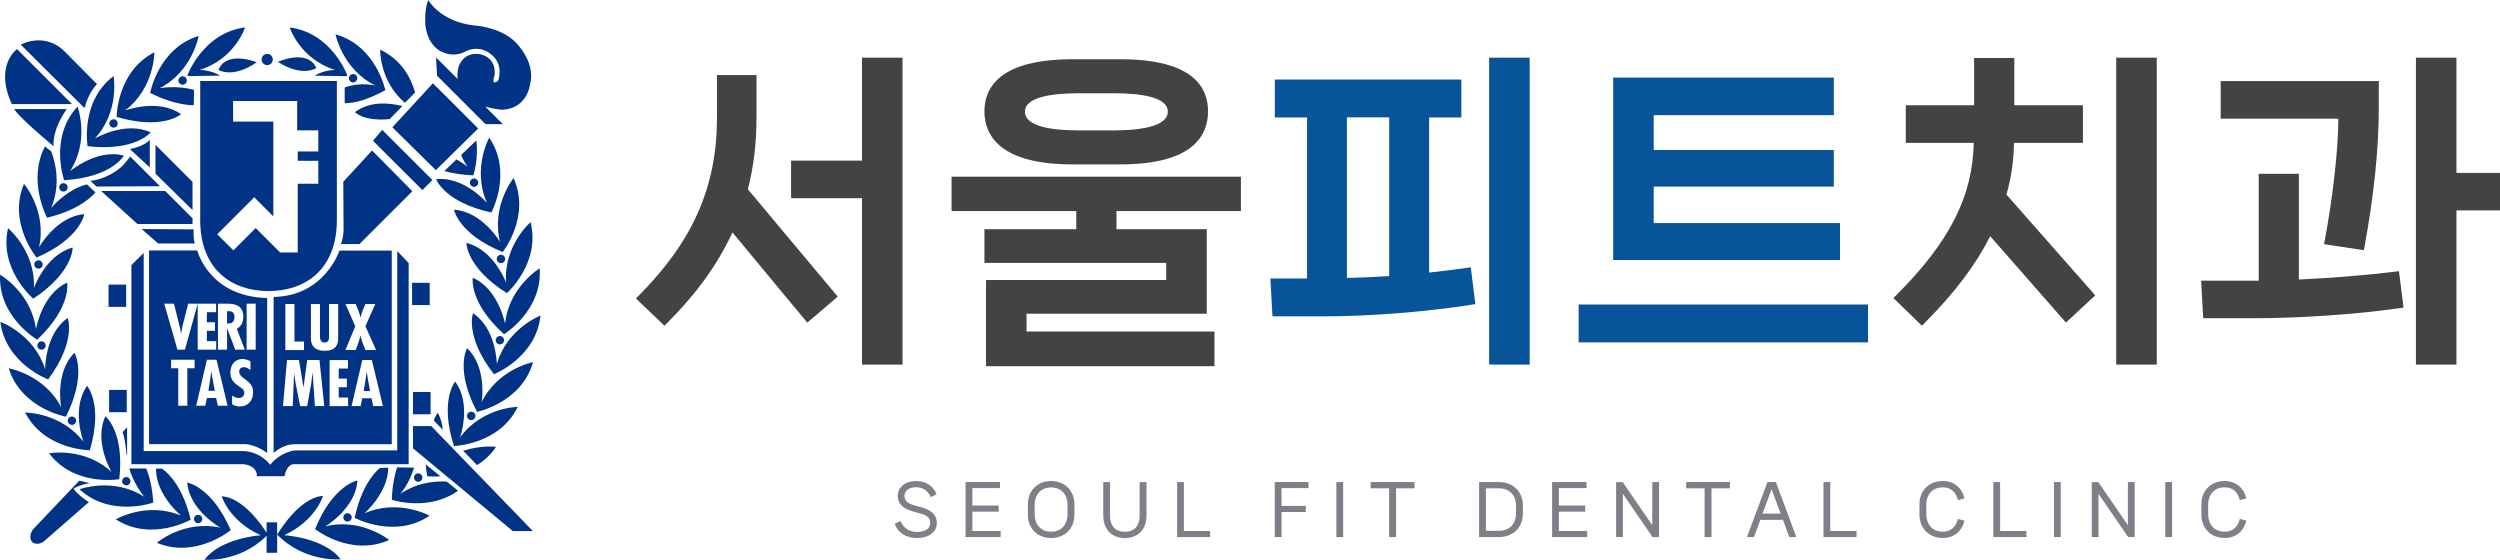 <svg width="259" height="58" viewBox="0 0 259 58" fill="none" xmlns="http://www.w3.org/2000/svg">
<g clip-path="url(#clip0_1_94)">
<path d="M78.375 12.237V7.775H74.278V12.237C74.278 19.321 71.781 24.989 66.19 30.609L65.879 30.92L68.838 33.746L69.133 33.451C72.146 30.442 74.358 27.37 75.883 24.082L83.632 33.424L86.79 30.732L77.478 19.605C78.079 17.288 78.37 14.875 78.37 12.242L78.375 12.237Z" fill="#424344"/>
<path d="M89.303 16.64H81.957V20.533H89.303V37.773H93.502V5.974H89.303V16.64Z" fill="#424344"/>
<path d="M98.582 21.868H111.502V23.745H101.987V27.236H120.819V29.011H102.153V37.939H125.819V34.346H106.352V32.502H125.018V23.745H115.669V21.868H128.557V18.307H98.582V21.868Z" fill="#424344"/>
<path d="M111.1 17.031H116.078C123.58 17.031 125.153 14.044 125.153 11.534C125.153 9.025 123.58 6.14 116.078 6.14H111.1C103.571 6.14 101.987 9.073 101.987 11.534C101.987 13.996 103.566 17.031 111.1 17.031ZM106.186 11.567C106.186 9.99 109.204 9.663 111.733 9.663H115.439C117.968 9.663 120.986 9.995 120.986 11.567C120.986 13.138 117.968 13.508 115.439 13.508H111.733C109.204 13.508 106.186 13.17 106.186 11.567Z" fill="#424344"/>
<path d="M158.474 5.974H154.274V37.773H158.474V5.974Z" fill="#07549A"/>
<path d="M151.938 27.75C150.773 27.917 149.42 28.099 148.056 28.238V12.167H151.396V8.242H132.069V12.167H135.409V28.85H131.613L131.828 32.775H137.042C141.88 32.775 147.637 32.325 152.438 31.569L152.846 31.504L152.373 27.692L151.938 27.756V27.75ZM143.921 12.162V28.603C142.525 28.694 141.08 28.759 139.539 28.796V12.156H143.921V12.162Z" fill="#07549A"/>
<path d="M193.524 31.547H163.548V35.472H193.524V31.547Z" fill="#07549A"/>
<path d="M190.624 23.112H171.324V19.331H189.985V15.54H171.324V11.931H189.985V8.038H167.125V26.935H190.624V23.112Z" fill="#07549A"/>
<path d="M223.44 5.974H219.24V37.773H223.44V5.974Z" fill="#424344"/>
<path d="M208.645 14.8H215.793V10.907H208.683V6.006H204.516V10.907H197.438V14.8H204.478C204.376 20.34 201.965 25.08 196.461 30.571L196.155 30.877L199.108 33.74L199.409 33.44C202.47 30.383 204.693 27.439 206.186 24.469L214.031 33.419L217.066 30.598L207.867 20.157C208.361 18.447 208.619 16.688 208.651 14.79L208.645 14.8Z" fill="#424344"/>
<path d="M240.849 24.86L240.769 25.294L244.893 25.922L244.968 25.514C245.919 20.442 246.445 15.369 246.445 11.229V8.397H230.061V12.291H242.251C242.251 15.374 241.687 20.415 240.855 24.855L240.849 24.86Z" fill="#424344"/>
<path d="M254.489 17.91V5.974H250.29V37.773H254.489V21.798H259V17.91H254.489Z" fill="#424344"/>
<path d="M248.099 28.147C245.011 28.523 241.419 28.812 238.164 28.957V18.007H234.003V29.075H228.037L228.251 32.968H233.568C238.304 32.968 244.2 32.56 248.588 31.928L249.006 31.869L248.534 28.094L248.11 28.147H248.099Z" fill="#424344"/>
<path d="M93.304 53.989C93.594 54.708 94.211 55.11 95.022 55.11C95.833 55.11 96.37 54.777 96.37 54.193C96.37 53.608 95.967 53.378 95.392 53.217L94.539 52.975C93.787 52.755 93.008 52.337 93.008 51.383C93.008 50.428 93.846 49.833 94.925 49.833C96.005 49.833 96.73 50.434 97.03 51.206L96.424 51.495C96.16 50.884 95.656 50.477 94.92 50.477C94.184 50.477 93.706 50.82 93.706 51.383C93.706 51.946 94.152 52.187 94.684 52.337L95.521 52.579C96.284 52.788 97.057 53.217 97.057 54.187C97.057 55.158 96.16 55.742 95.011 55.742C93.862 55.742 93.03 55.201 92.686 54.262L93.293 53.983L93.304 53.989Z" fill="#807F87"/>
<path d="M100.736 55.013H103.668V55.64H100.032V49.94H103.598V50.568H100.736V52.375H103.464V53.008H100.736V55.013Z" fill="#807F87"/>
<path d="M106.487 53.303V52.267C106.487 50.728 107.577 49.833 108.898 49.833C110.219 49.833 111.309 50.728 111.309 52.267V53.303C111.309 54.858 110.208 55.742 108.898 55.742C107.588 55.742 106.487 54.858 106.487 53.303ZM110.595 53.254V52.327C110.595 51.115 109.827 50.493 108.898 50.493C107.969 50.493 107.19 51.109 107.19 52.327V53.254C107.19 54.471 107.958 55.088 108.898 55.088C109.838 55.088 110.595 54.471 110.595 53.254Z" fill="#807F87"/>
<path d="M114.295 53.41V49.94H114.998V53.361C114.998 54.579 115.632 55.093 116.534 55.093C117.436 55.093 118.065 54.579 118.065 53.361V49.94H118.779V53.41C118.779 54.965 117.785 55.748 116.54 55.748C115.294 55.748 114.3 54.965 114.3 53.41H114.295Z" fill="#807F87"/>
<path d="M122.651 55.013H125.373V55.64H121.947V49.94H122.651V55.013Z" fill="#807F87"/>
<path d="M135.56 50.568H132.767V52.412H135.281V53.045H132.767V55.64H132.064V49.94H135.56V50.568Z" fill="#807F87"/>
<path d="M138.449 55.64V49.94H139.153V55.64H138.449Z" fill="#807F87"/>
<path d="M146.542 49.94V50.589H144.63V55.64H143.916V50.589H142.004V49.94H146.536H146.542Z" fill="#807F87"/>
<path d="M157.77 52.396V53.184C157.77 54.718 156.718 55.64 155.268 55.64H153.232V49.94H155.268C156.718 49.94 157.77 50.868 157.77 52.396ZM157.061 52.434C157.061 51.233 156.32 50.589 155.273 50.589H153.941V54.992H155.273C156.326 54.992 157.061 54.359 157.061 53.147V52.428V52.434Z" fill="#807F87"/>
<path d="M161.502 55.013H164.434V55.64H160.799V49.94H164.364V50.568H161.502V52.375H164.23V53.008H161.502V55.013Z" fill="#807F87"/>
<path d="M167.431 55.64V49.94H168.108L171.174 54.407V49.94H171.878V55.64H171.201L168.129 51.163V55.64H167.431Z" fill="#807F87"/>
<path d="M179.223 49.94V50.589H177.311V55.64H176.597V50.589H174.686V49.94H179.218H179.223Z" fill="#807F87"/>
<path d="M185.367 55.64L184.712 53.855H182.37L181.71 55.64H180.985L183.106 49.94H183.981L186.102 55.64H185.372H185.367ZM182.601 53.211H184.47L183.541 50.686L182.601 53.211Z" fill="#807F87"/>
<path d="M189.62 55.013H192.337V55.64H188.911V49.94H189.615V55.013H189.62Z" fill="#807F87"/>
<path d="M198.856 53.303V52.273C198.856 50.723 199.941 49.833 201.262 49.833C202.427 49.833 203.243 50.514 203.517 51.629L202.846 51.817C202.62 50.954 202.105 50.487 201.262 50.487C200.322 50.487 199.565 51.115 199.565 52.321V53.249C199.565 54.466 200.327 55.083 201.262 55.083C202.105 55.083 202.62 54.616 202.846 53.753L203.517 53.941C203.243 55.061 202.427 55.737 201.262 55.737C199.951 55.737 198.856 54.842 198.856 53.297V53.303Z" fill="#807F87"/>
<path d="M207.217 55.013H209.934V55.64H206.508V49.94H207.212V55.013H207.217Z" fill="#807F87"/>
<path d="M212.791 55.64V49.94H213.494V55.64H212.791Z" fill="#807F87"/>
<path d="M216.706 55.64V49.94H217.383L220.449 54.407V49.94H221.152V55.64H220.476L217.404 51.163V55.64H216.706Z" fill="#807F87"/>
<path d="M224.321 55.64V49.94H225.024V55.64H224.321Z" fill="#807F87"/>
<path d="M228.063 53.303V52.273C228.063 50.723 229.148 49.833 230.464 49.833C231.629 49.833 232.445 50.514 232.719 51.629L232.048 51.817C231.822 50.954 231.307 50.487 230.464 50.487C229.524 50.487 228.767 51.115 228.767 52.321V53.249C228.767 54.466 229.529 55.083 230.464 55.083C231.312 55.083 231.822 54.616 232.048 53.753L232.719 53.941C232.445 55.061 231.629 55.737 230.464 55.737C229.154 55.737 228.063 54.842 228.063 53.297V53.303Z" fill="#807F87"/>
<path d="M32.767 7.046C31.855 5.009 28.783 6.408 28.783 6.408C31.371 8.049 32.767 7.046 32.767 7.046ZM27.682 6.746C28.004 6.746 28.262 6.489 28.262 6.162C28.262 5.835 28.004 5.588 27.682 5.588C27.36 5.588 27.102 5.845 27.102 6.162C27.102 6.478 27.36 6.746 27.682 6.746ZM34.722 7.25C34.722 7.25 33.611 7.229 32.59 7.84L35.866 7.888C35.92 7.845 35.925 7.845 35.984 7.797C35.984 7.797 34.352 3.389 30.013 2.848C30.013 2.848 31.06 6.108 34.728 7.25H34.722ZM37.015 8.103C37.015 7.867 36.822 7.674 36.586 7.674C36.349 7.674 36.151 7.867 36.151 8.103C36.151 8.339 36.344 8.537 36.586 8.537C36.827 8.537 37.015 8.339 37.015 8.103ZM19.536 7.883L22.812 7.835C21.797 7.223 20.68 7.245 20.68 7.245C24.342 6.103 25.389 2.842 25.389 2.842C21.05 3.384 19.418 7.792 19.418 7.792C19.477 7.835 19.477 7.835 19.536 7.883ZM18.483 8.339C18.483 8.58 18.682 8.773 18.918 8.773C19.155 8.773 19.353 8.58 19.353 8.339C19.353 8.098 19.16 7.904 18.918 7.904C18.677 7.904 18.483 8.103 18.483 8.339ZM18.757 11.83C16.394 10.151 12.958 11.449 12.958 11.449C16.013 9.127 15.992 5.416 15.992 5.416C12.098 7.411 12.082 12.109 12.082 12.109C16.84 13.519 18.763 11.83 18.763 11.83H18.757ZM20.067 10.907L20.105 9.32C18.333 8.8 16.539 9.138 16.539 9.138C19.955 7.379 20.578 3.722 20.578 3.722C16.4 5.009 15.557 9.631 15.557 9.631C17.485 10.586 18.988 10.881 20.067 10.907ZM38.922 8.88C38.922 8.88 37.504 8.446 35.71 9.057V10.693C36.8 10.671 37.912 10.409 39.92 9.347C39.92 9.347 38.97 4.741 34.76 3.556C34.76 3.556 35.469 7.197 38.922 8.88ZM22.634 7.24C22.634 7.24 24.073 8.189 26.597 6.451C26.597 6.451 23.472 5.17 22.634 7.24ZM44.517 29.3H42.691V31.606H44.517V29.3ZM39.587 13.46L38.642 14.586L43.76 19.691L44.796 18.656L39.593 13.455L39.587 13.46ZM49.538 13.31L44.85 8.628L40.651 13.187L45.156 17.627L49.538 13.31ZM11.331 12.79C11.331 13.026 11.524 13.219 11.765 13.219C12.007 13.219 12.195 13.026 12.195 12.79C12.195 12.554 12.002 12.355 11.765 12.355C11.529 12.355 11.331 12.554 11.331 12.79ZM46.031 17.718C46.831 17.948 47.825 18.114 49.039 18.168C49.039 18.168 49.592 16.533 49.35 14.549L47.771 16.061C47.943 16.463 48.158 16.865 48.426 17.267C48.426 17.267 47.991 16.908 47.293 16.517L46.037 17.718H46.031ZM44.608 40.61H42.783V42.921H44.608V40.61ZM41.95 10.65L43.008 9.578C42.557 8.06 41.644 6.231 39.389 5.143C39.389 5.143 39.292 8.387 41.95 10.65ZM51.466 26.828C51.466 27.07 51.659 27.263 51.901 27.263C52.142 27.263 52.33 27.07 52.33 26.828C52.33 26.587 52.137 26.394 51.901 26.394C51.664 26.394 51.466 26.587 51.466 26.828ZM45.763 5.357C47.127 6.033 48.228 5.325 48.228 5.325C49.753 4.58 50.859 5.615 50.859 5.615C51.917 6.441 51.745 7.534 51.745 7.534C51.745 8.371 51.509 8.43 51.509 8.43C51.004 8.779 51.127 8.189 51.127 8.189C51.144 8.183 51.24 7.776 51.24 7.776C51.439 5.888 49.742 5.62 49.742 5.62C47.943 5.304 47.492 6.966 47.492 6.966C47.379 7.422 47.368 7.829 47.417 8.189L45.172 5.947L45.28 7.845L50.3 12.859H52.094L50.268 11.036C51.23 11.336 52.078 11.369 52.078 11.369C54.645 11.213 54.908 8.762 54.908 8.762C55.585 6.205 53.157 4.14 53.157 4.14C51.541 2.746 49.087 2.633 49.087 2.633C45.596 2.231 44.367 0.006 44.367 0.006C43.953 1.019 44.061 2.521 44.061 2.521C44.297 4.826 45.763 5.363 45.763 5.363V5.357ZM52.078 26.115C52.078 26.115 55.005 22.431 53.206 18.447C53.206 18.447 50.87 21.337 51.804 25.053C51.804 25.053 49.93 21.895 47.036 21.729C47.036 21.729 47.487 24.244 52.078 26.11V26.115ZM49.114 19.359C49.35 19.359 49.543 19.16 49.543 18.924C49.543 18.688 49.35 18.49 49.114 18.49C48.877 18.49 48.679 18.688 48.679 18.924C48.679 19.16 48.877 19.359 49.114 19.359ZM40.377 12.339L41.692 10.982C40.57 10.725 38.471 10.355 36.773 11.615C36.773 11.615 37.649 12.602 40.377 12.339ZM50.902 22.013C50.902 22.013 53.141 17.879 50.682 14.264C50.682 14.264 48.883 17.514 50.451 21.016C50.451 21.016 48.05 18.227 45.183 18.57C45.183 18.57 46.058 20.967 50.907 22.013H50.902ZM35.571 53.603C35.571 53.839 35.764 54.037 36 54.037C36.236 54.037 36.435 53.839 36.435 53.603C36.435 53.367 36.236 53.169 36 53.169C35.764 53.169 35.571 53.362 35.571 53.603ZM37.745 53.19C37.745 53.19 40.2 51.083 40.226 48.45L39.346 48.487C38.551 49.179 37.391 50.659 36.741 53.646C36.741 53.646 40.887 55.877 44.501 53.426C44.501 53.426 41.247 51.63 37.74 53.19H37.745ZM33.697 54.536C33.697 54.536 36.859 52.665 37.026 49.78C37.026 49.78 34.507 50.225 32.639 54.815C32.639 54.815 36.328 57.732 40.318 55.941C40.318 55.941 37.429 53.603 33.702 54.536H33.697ZM29.449 55.442C32.735 53.925 33.466 51.372 33.466 51.372C30.91 51.555 28.719 55.389 28.719 55.389C31.581 58.3 35.291 57.941 35.291 57.941C33.589 55.689 29.449 55.448 29.449 55.448V55.442ZM27.618 54.102V55.185C27.118 54.397 25.164 51.549 22.967 51.41C22.967 51.41 23.714 53.957 27.011 55.453C27.011 55.453 22.876 55.727 21.184 57.989C21.184 57.989 24.793 58.317 27.618 55.512V57.271H28.713V54.112H27.618V54.102ZM42.783 44.133V46.444L53.13 55.019H55.203L44.673 44.138H42.788L42.783 44.133ZM41.494 51.152C41.494 51.152 42.434 50.032 42.895 48.45L41.134 48.423C40.855 49.286 40.64 50.386 40.592 51.78C40.592 51.78 44.404 53.04 47.454 50.836L46.278 49.892C44.974 49.823 43.185 50.016 41.494 51.152ZM20.959 53.769C20.959 53.533 20.766 53.335 20.529 53.335C20.293 53.335 20.094 53.533 20.094 53.769C20.094 54.005 20.293 54.204 20.529 54.204C20.766 54.204 20.959 54.011 20.959 53.769ZM49.903 41.677C49.903 41.677 50.494 38.052 48.389 36.073C48.389 36.073 47.105 38.283 49.425 42.669C49.425 42.669 54.038 41.72 55.225 37.516C55.225 37.516 51.573 38.224 49.898 41.677H49.903ZM45.629 49.345L44.104 48.107C44.136 48.493 44.184 48.9 44.259 49.34C44.259 49.34 44.807 49.404 45.629 49.345ZM43.325 49.908C43.567 49.908 43.76 49.71 43.76 49.474C43.76 49.238 43.567 49.04 43.325 49.04C43.083 49.04 42.895 49.233 42.895 49.474C42.895 49.715 43.089 49.908 43.325 49.908ZM7.018 43.586C7.018 43.822 7.212 44.02 7.453 44.02C7.695 44.02 7.888 43.822 7.888 43.586C7.888 43.35 7.695 43.152 7.453 43.152C7.212 43.152 7.018 43.35 7.018 43.586ZM3.856 35.194C7.459 31.778 6.954 29.279 6.954 29.279C4.323 30.48 3.727 34.105 3.727 34.105C3.238 30.303 0.011 28.459 0.011 28.459C-0.21 32.824 3.856 35.194 3.856 35.194ZM3.866 35.794C3.866 36.036 4.06 36.229 4.301 36.229C4.543 36.229 4.731 36.036 4.731 35.794C4.731 35.553 4.537 35.36 4.301 35.36C4.065 35.36 3.866 35.559 3.866 35.794ZM10.047 8.714L6.691 5.33C4.613 3.255 2.148 4.623 2.148 4.623L8.758 11.197C9.199 9.508 10.047 8.714 10.047 8.714ZM7.464 10.784L1.761 5.084C1.761 5.084 -0.628 6.794 1.23 10.784H7.464ZM4.989 39.307C7.942 35.323 7.013 32.942 7.013 32.942C4.634 34.588 4.677 38.256 4.677 38.256C3.533 34.599 0.037 33.344 0.037 33.344C0.58 37.677 4.994 39.307 4.994 39.307H4.989ZM7.641 50.6C7.641 50.6 8.323 50.198 9.301 50.053L8.216 49.796L8.114 49.935C8.178 49.849 8.216 49.796 8.216 49.796L3.394 54.869C3.394 54.869 2.846 55.651 3.361 56.177C3.361 56.177 3.845 56.574 4.516 56.113L9.215 52.01C8.742 51.769 7.7 50.906 7.641 50.605V50.6ZM16.781 48.546H16.163C16.126 51.265 18.752 53.415 18.752 53.415C15.208 51.93 11.996 53.801 11.996 53.801C15.669 56.172 19.756 53.839 19.756 53.839C18.961 50.53 17.565 49.104 16.776 48.541L16.781 48.546ZM6.83 43.168C9.043 38.733 7.717 36.55 7.717 36.55C5.649 38.578 6.336 42.192 6.336 42.192C4.575 38.781 0.907 38.159 0.907 38.159C2.196 42.326 6.83 43.168 6.83 43.168ZM19.396 49.989C19.627 52.868 22.833 54.67 22.833 54.67C19.085 53.828 16.249 56.231 16.249 56.231C20.282 57.925 23.902 54.922 23.902 54.922C21.925 50.375 19.396 49.994 19.396 49.994V49.989ZM9.075 15.149C14.005 15.712 15.605 13.717 15.605 13.717C12.985 12.484 9.827 14.35 9.827 14.35C12.431 11.535 11.765 7.883 11.765 7.883C8.28 10.516 9.075 15.149 9.075 15.149ZM9.306 46.648C10.713 41.892 9.021 39.977 9.021 39.977C7.346 42.331 8.646 45.769 8.646 45.769C6.32 42.717 2.604 42.739 2.604 42.739C4.597 46.621 9.306 46.648 9.306 46.648ZM45.365 42.76C45.365 42.76 45.059 43.082 44.952 43.575L45.87 44.525C45.817 43.929 45.666 43.323 45.36 42.76H45.365ZM14.687 23.734L16.378 25.22H20.191C20.008 24.919 20.062 23.761 20.062 23.761L14.681 23.729L14.687 23.734ZM24.149 12.586V10.462H30.786V13.503H32.977V15.691H30.845V16.661H32.977V19.037H30.845V26.153H29.019L26.49 23.627L24.181 25.938L22.506 24.271L26.34 20.436L28.316 22.415V12.597H24.143L24.149 12.586ZM20.739 22.78C20.739 27.826 23.907 30.153 27.816 30.153C31.726 30.153 34.899 27.837 34.899 22.78V8.392H20.744C20.744 8.392 20.744 17.739 20.744 22.78H20.739ZM15.519 14.479C15.519 14.479 15.095 15.101 13.462 15.449L15.519 17.348V14.473V14.479ZM33.616 35.483C34.083 35.483 34.083 35.14 34.089 34.786V31.494H35.034V34.974C35.034 35.483 34.98 36.341 33.616 36.341C32.735 36.341 32.209 35.928 32.209 35.038V31.499H33.149V34.588C33.149 34.953 33.106 35.489 33.616 35.489V35.483ZM36.049 37.301V38.181H35.093V39.221H35.936V40.111H35.093V41.184H36.065V42.074H34.148V37.301H36.049ZM35.791 31.494H36.854L37.123 32.159C37.203 32.389 37.3 32.636 37.348 32.888H37.359C37.413 32.636 37.488 32.4 37.574 32.159L37.858 31.494H38.879L37.858 33.8L38.959 36.261H37.858L37.558 35.505C37.472 35.264 37.413 35.028 37.348 34.792H37.337C37.268 35.028 37.214 35.264 37.128 35.505L36.854 36.261H35.791L36.806 33.8L35.791 31.494ZM38.664 42.069L38.487 41.259H37.531L37.359 42.069H36.425L37.531 37.296H38.524L39.673 42.069H38.669H38.664ZM32.623 42.069L32.392 38.631H32.381L32.23 39.811L31.822 42.074H31.098L30.636 39.784L30.48 38.722V38.631H30.469L30.324 42.069H29.315L29.733 37.296H30.974L31.436 40.111H31.447L31.828 37.296H33.095L33.594 42.069H32.628H32.623ZM29.562 31.494H30.507V35.382H31.495V36.266H29.562V31.499V31.494ZM28.348 30.759V46.932C28.348 46.932 29.261 46.021 30.539 46.021H40.586V25.96H35.168C35.168 25.96 33.627 30.689 28.348 30.759ZM24.294 32.834C24.294 32.491 24.127 32.212 23.655 32.239H23.526V33.51H23.687C24.116 33.51 24.288 33.226 24.288 32.834H24.294ZM37.998 38.524H37.987L37.885 39.248L37.681 40.513H38.342L38.105 39.248L37.998 38.524ZM12.582 17.283C12.41 17.423 11.202 18.522 9.37 18.742L9.993 19.326L16.566 19.294L14.531 17.256H14.526L13.495 16.222C13.495 16.222 12.764 17.155 12.587 17.278L12.582 17.283ZM49.253 43.087C49.253 42.846 49.06 42.653 48.818 42.653C48.577 42.653 48.383 42.846 48.383 43.087C48.383 43.329 48.582 43.522 48.818 43.522C49.055 43.522 49.253 43.323 49.253 43.087ZM51.788 35.676C52.024 35.676 52.218 35.483 52.218 35.248C52.218 35.011 52.024 34.813 51.788 34.813C51.552 34.813 51.353 35.011 51.353 35.248C51.353 35.483 51.546 35.676 51.788 35.676ZM49.001 32.454C49.001 32.454 48.126 34.856 51.176 38.771C51.176 38.771 55.552 37.038 55.993 32.695C55.993 32.695 52.524 34.03 51.471 37.714C51.471 37.714 51.428 34.041 49.006 32.454H49.001ZM52.325 33.537C52.325 33.537 51.643 29.923 48.98 28.78C48.98 28.78 48.539 31.301 52.218 34.625C52.218 34.625 56.229 32.159 55.907 27.804C55.907 27.804 52.717 29.719 52.325 33.537ZM47.154 39.532C47.154 39.532 45.511 41.489 47.03 46.208C47.03 46.208 51.74 46.074 53.635 42.149C53.635 42.149 49.919 42.213 47.664 45.318C47.664 45.318 48.883 41.854 47.154 39.532ZM52.432 29.268C52.432 29.268 51.133 25.836 48.314 25.172C48.314 25.172 48.314 27.729 52.518 30.368C52.518 30.368 56.036 27.241 54.962 23.01C54.962 23.01 52.159 25.45 52.432 29.268ZM49.42 48.187C50.139 47.742 50.827 47.131 51.396 46.294C51.396 46.294 49.828 46.09 47.992 46.707L49.42 48.182V48.187ZM22.011 39.216L21.904 38.492H21.893L21.791 39.216L21.587 40.487H22.259L22.017 39.216H22.011ZM8.033 11.041C5.058 14.243 6.648 18.667 6.648 18.667C11.604 18.367 12.829 16.125 12.829 16.125C10.042 15.358 7.249 17.75 7.249 17.75C9.328 14.527 8.033 11.041 8.033 11.041ZM26.619 49.335H29.476C29.476 49.335 29.664 48.09 30.474 48.09H42.337V27.252L41.155 26.013V46.664H30.539C30.539 46.664 29.111 46.787 27.988 48.155C27.988 48.155 27.118 46.852 25.26 46.728H14.886V26.201L13.613 27.472V48.09H25.191C25.191 48.09 26.619 48.15 26.619 49.335ZM4.425 27.402C4.425 27.161 4.226 26.968 3.99 26.968C3.753 26.968 3.555 27.161 3.555 27.402C3.555 27.644 3.753 27.831 3.99 27.831C4.226 27.831 4.425 27.638 4.425 27.402ZM4.043 25.617C4.887 21.874 2.486 19.042 2.486 19.042C0.784 23.064 3.791 26.684 3.791 26.684C8.345 24.71 8.731 22.185 8.731 22.185C5.848 22.415 4.043 25.617 4.043 25.617ZM0.832 23.643C-0.145 27.901 3.447 30.942 3.447 30.942C7.588 28.207 7.529 25.649 7.529 25.649C4.731 26.378 3.512 29.842 3.512 29.842C3.694 26.013 0.832 23.638 0.832 23.638V23.643ZM5.558 15.155C5.558 15.155 5.305 13.61 6.916 11.299H1.471C1.471 11.299 1.702 11.932 5.558 15.155ZM19.949 23.203V22.614L17.119 19.788H10.482L14.236 23.203H19.955H19.949ZM13.113 47.125C13.13 47.324 13.167 47.082 13.167 47.082V44.262L12.7 44.782C12.968 45.495 13.054 46.514 13.113 47.131V47.125ZM6.138 19.412C6.138 19.654 6.331 19.847 6.573 19.847C6.814 19.847 7.008 19.654 7.008 19.412C7.008 19.171 6.814 18.978 6.573 18.978C6.331 18.978 6.138 19.171 6.138 19.412ZM13.086 50.284C13.323 50.284 13.516 50.091 13.516 49.849C13.516 49.608 13.323 49.42 13.086 49.42C12.85 49.42 12.652 49.613 12.652 49.849C12.652 50.085 12.845 50.284 13.086 50.284ZM16.11 17.991L19.944 21.761V18.844L16.11 15.01V17.991ZM13.13 40.395H11.304V42.701H13.13V40.395ZM38.551 15.589L35.565 18.828L35.597 24.008C35.597 24.008 35.506 24.86 35.324 25.284H37.241L42.718 19.814L38.546 15.589H38.551ZM22.387 31.462V32.346H21.431V33.387H22.275V34.272H21.431V35.344H22.398V36.229H20.481V31.467L19.16 36.229H18.387L17.012 31.462H18.021L18.591 33.751C18.677 34.025 18.703 34.298 18.763 34.572H18.773C18.822 34.293 18.843 34.02 18.918 33.741L19.493 31.462H22.382H22.387ZM23.579 42.036H22.57L22.393 41.232H21.437L21.265 42.036H20.325L21.437 37.269H22.43L23.579 42.036ZM22.586 31.462H23.537C24.133 31.462 25.212 31.526 25.212 32.829C25.212 33.355 25.003 33.8 24.535 34.062L25.362 36.229H24.369L23.537 34.03H23.526V36.229H22.581V31.462H22.586ZM25.55 31.462H26.49V36.229H25.55V31.462ZM24.847 42.111C24.584 42.111 24.251 42.031 24.041 41.87V40.975C24.262 41.13 24.476 41.227 24.756 41.227C25.062 41.227 25.303 41.023 25.303 40.712C25.303 40.342 25.008 40.202 24.745 40.015C24.202 39.65 23.864 39.296 23.864 38.599C23.864 37.848 24.304 37.194 25.11 37.194C25.416 37.194 25.684 37.28 25.948 37.43V38.342C25.754 38.181 25.523 38.036 25.26 38.036C24.97 38.036 24.782 38.213 24.782 38.502C24.782 39.291 26.221 39.334 26.221 40.621C26.221 41.468 25.738 42.106 24.847 42.106V42.111ZM20.159 38.154H19.407V42.036H18.467V38.154H17.726V37.269H20.159V38.154ZM15.444 25.954V46.015H25.395C26.522 46.047 27.677 46.927 27.677 46.927V30.872C21.646 30.743 20.433 25.949 20.433 25.949H15.444V25.954ZM15.879 52.069C15.782 50.541 15.503 49.426 15.159 48.536H13.393C13.87 50.209 14.955 51.469 14.955 51.469C11.723 49.394 8.237 50.686 8.237 50.686C11.443 53.657 15.873 52.069 15.873 52.069H15.879ZM9.891 19.927L9.005 19.101C6.857 19.643 5.3 21.547 5.3 21.547C6.304 19.139 5.762 16.887 5.311 15.691L4.666 15.165C2.808 18.683 4.87 22.555 4.87 22.555C7.733 21.868 9.183 20.737 9.891 19.932V19.927ZM5.08 46.959C7.717 50.445 12.356 49.646 12.356 49.646C12.92 44.723 10.922 43.125 10.922 43.125C9.682 45.736 11.556 48.895 11.556 48.895C8.737 46.289 5.08 46.959 5.08 46.959ZM13.07 29.483H11.245V31.794H13.07V29.483Z" fill="#003286"/>
</g>
<defs>
<clipPath id="clip0_1_94">
<rect width="259" height="58" fill="white"/>
</clipPath>
</defs>
</svg>
